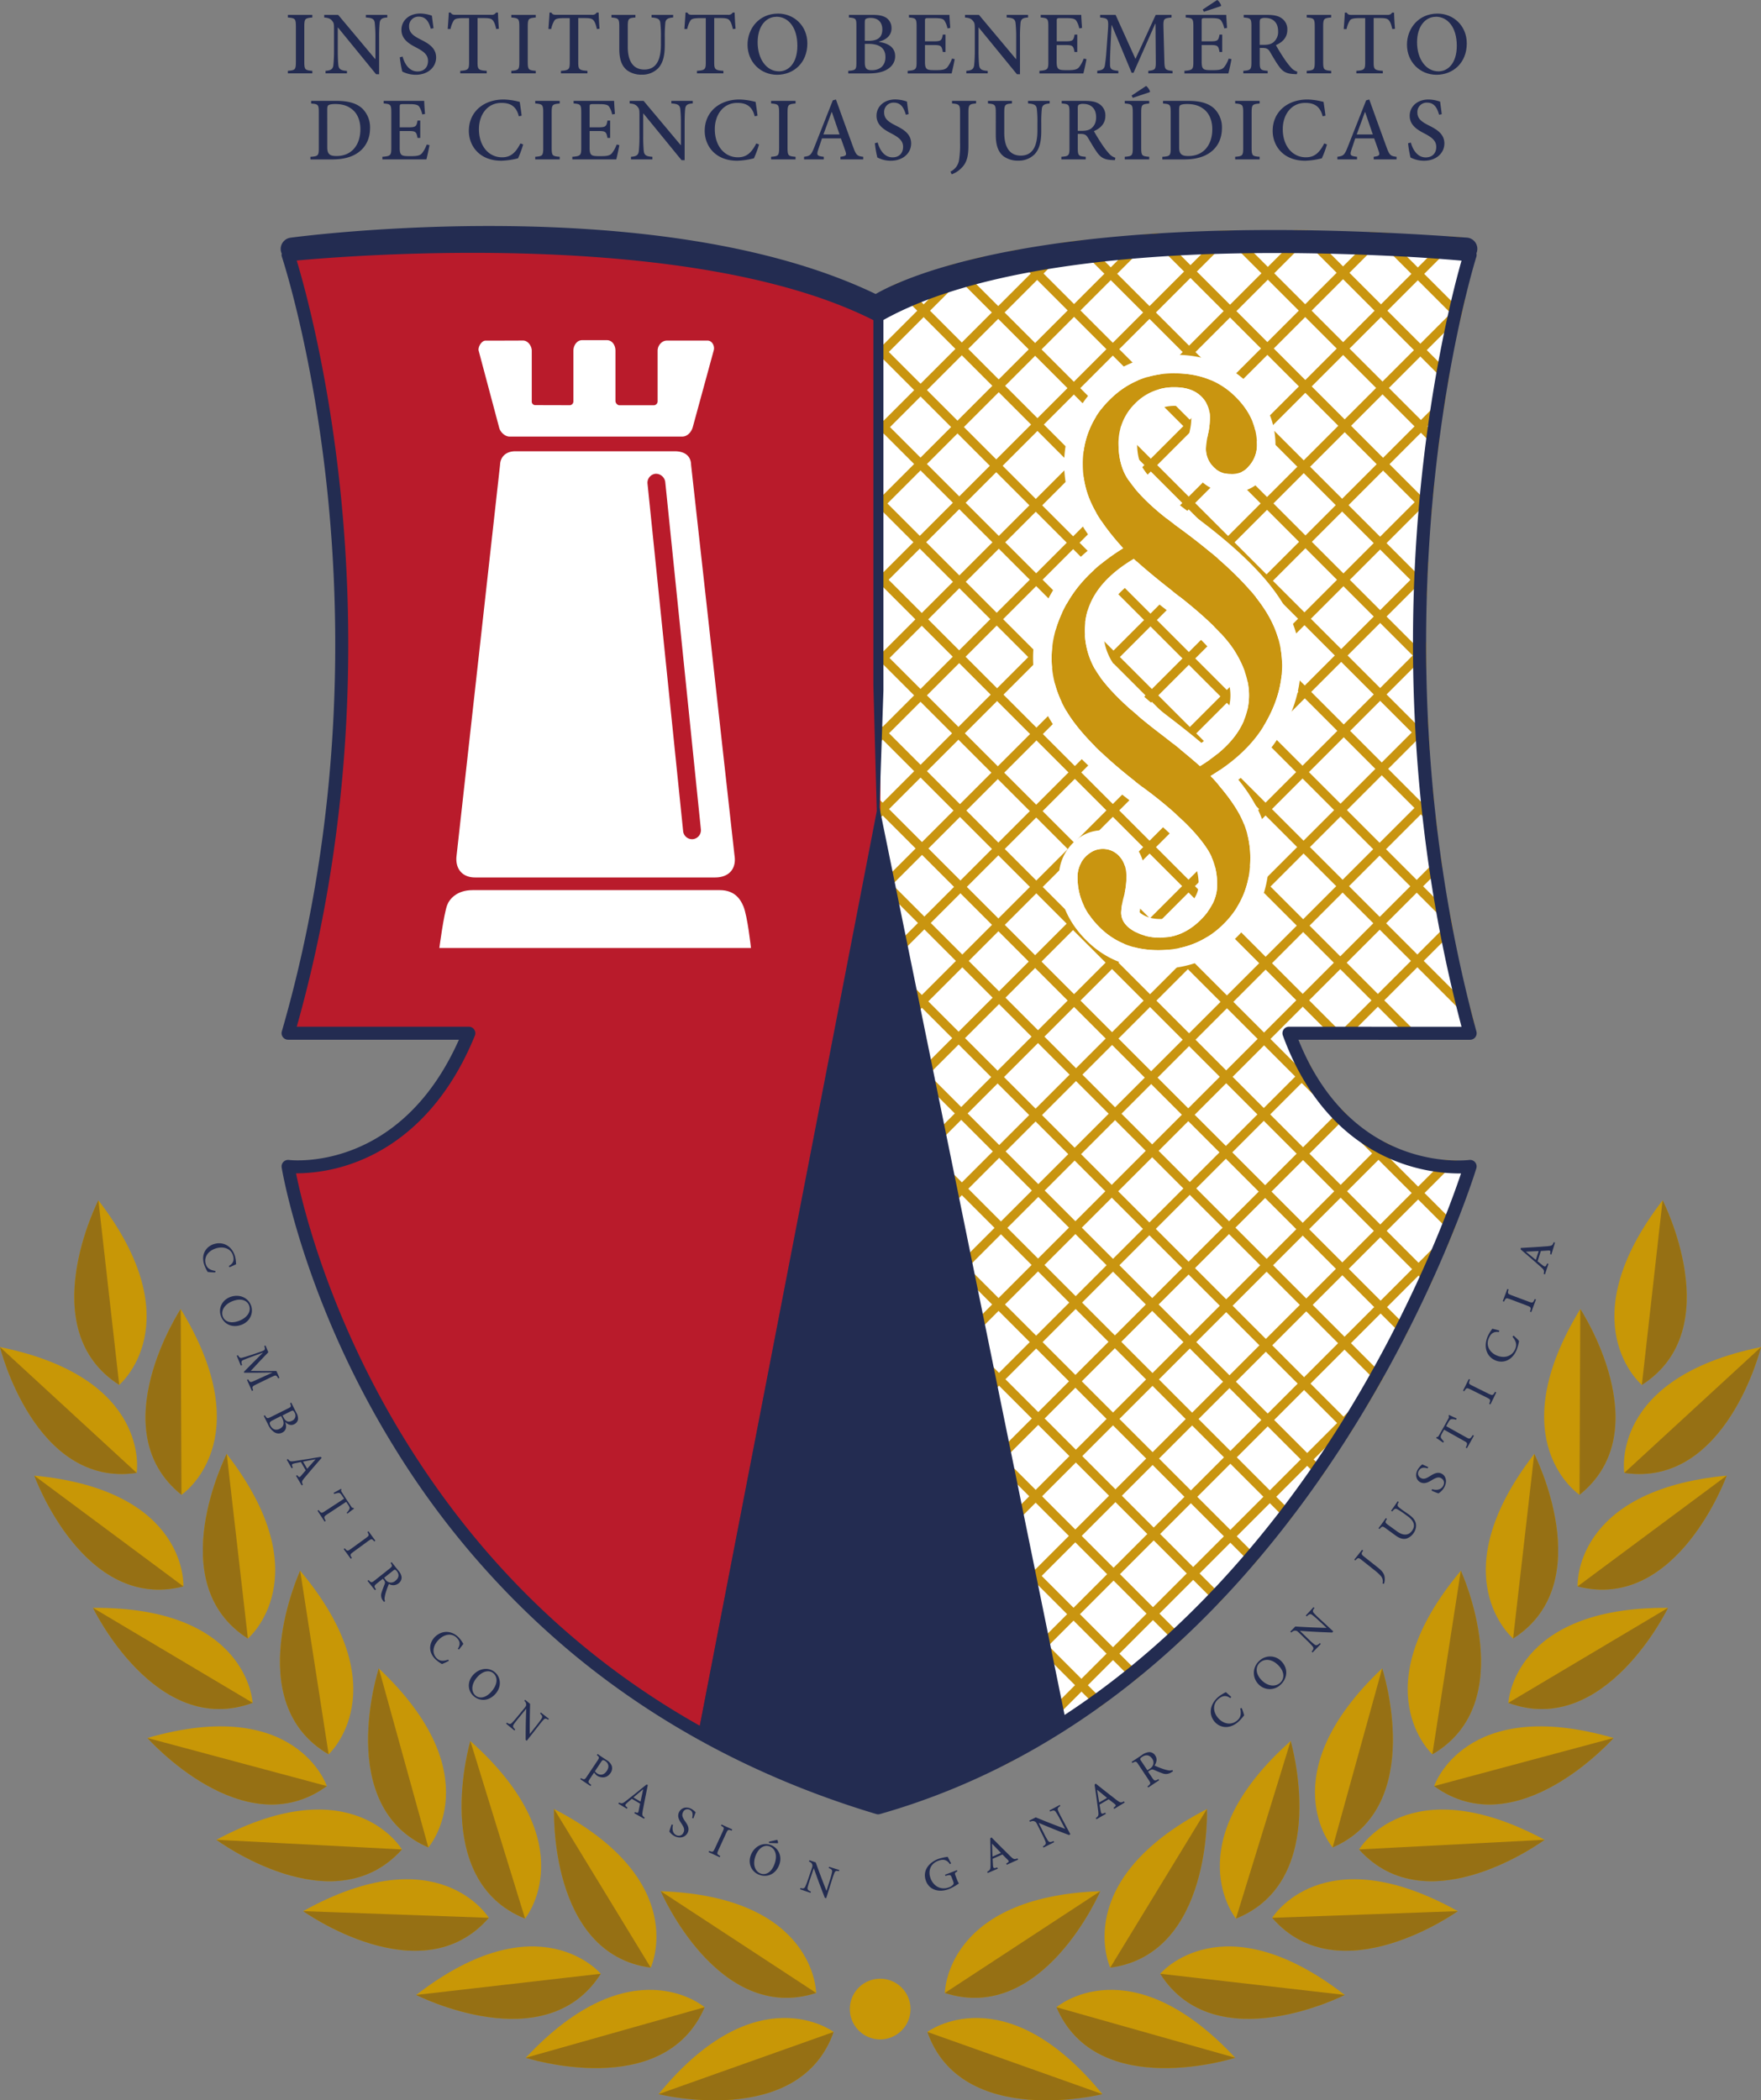 <svg xmlns="http://www.w3.org/2000/svg" xmlns:xlink="http://www.w3.org/1999/xlink" viewBox="0 0 1152.16 1374"><rect x="0" y="0" width="1152.16" height="1374" fill="#808080" stroke="none"/><defs><style>.cls-1{fill:none;}.cls-2{fill:#fff;}.cls-3{fill:#232b51;}.cls-4{clip-path:url(#clip-path);}.cls-5{fill:#c99510;}.cls-6{fill:#b91b2b;}.cls-7,.cls-8{opacity:0.49;}.cls-7{fill:url(#Indigo_10);}.cls-8{fill:url(#Indigo_9);}.cls-9{fill:#232c51;}.cls-10{fill:#c89706;}.cls-11{fill:#967014;}</style><clipPath id="clip-path"><path class="cls-1" d="M965.24,678.55a4.29,4.29,0,0,0,.73-3.71c-38.33-141.27-36.31-271.52-27.87-355.91,9.16-91.51,27.63-150.34,27.82-150.92a4.38,4.38,0,0,0,.05-2.3,7.36,7.36,0,0,0-6.33-10.26c-269.51-19.86-366.9,25.47-386.72,36.89-141.41-68-372.93-38.16-382.8-36.84a7.46,7.46,0,0,0-6.41,8.39,6.84,6.84,0,0,0,.61,2,4.25,4.25,0,0,0,.12,2.15c.2.59,19.8,59.79,29.52,151.46,9,84.54,11.1,214.8-29.57,355.24a4.27,4.27,0,0,0,4.1,5.45H300.26C262,766.19,192,759.21,189,758.86a4.26,4.26,0,0,0-4.71,4.94l.17,1h0c1.59,9,17.17,90.67,73.27,181.68A550.55,550.55,0,0,0,375.3,1082.35c56.71,46.92,123.34,82.05,198,104.41a4.31,4.31,0,0,0,1.23.18,4.71,4.71,0,0,0,1.17-.16c65.7-18.68,127.13-52.55,182.55-100.67,44.27-38.43,84.82-86,120.55-141.33,60.77-94.18,86.86-179.6,87.11-180.46a4.26,4.26,0,0,0-4.61-5.46c-3.17.39-76.82,8.39-111.79-78.64H961.85A4.28,4.28,0,0,0,965.24,678.55Z"/></clipPath><linearGradient id="Indigo_10" x1="457.57" y1="853.83" x2="574.91" y2="853.83" gradientUnits="userSpaceOnUse"><stop offset="0" stop-color="#181e39"/><stop offset="0.5" stop-color="#253261"/><stop offset="1" stop-color="#414782"/></linearGradient><linearGradient id="Indigo_9" x1="11310.66" y1="853.83" x2="11428" y2="853.83" gradientTransform="matrix(-1, 0, 0, 1, 12002.12, 0)" gradientUnits="userSpaceOnUse"><stop offset="0" stop-color="#1b2343"/><stop offset="0.5" stop-color="#253261"/><stop offset="1" stop-color="#414782"/></linearGradient></defs><g id="Capa_2" data-name="Capa 2"><g id="instituto_benemerito" data-name="instituto benemerito"><path class="cls-2" d="M575.42,206S700.66,126.3,962.53,166.4c0,0-80.46,280,0,509.23H844s22.93,89.26,115,87.81c0,0-90.09,325.73-383.74,418.91Z"/><path class="cls-3" d="M188.34,48V46.33c4.72-.36,5.25-.71,5.25-5.72V17.21c0-5-.53-5.36-5.25-5.77V9.73h16v1.71c-4.72.41-5.25.76-5.25,5.77v23.4c0,5,.53,5.36,5.25,5.72V48Z"/><path class="cls-3" d="M253.4,11.44c-3.3.17-4.65.94-5,3.53a98.87,98.87,0,0,0-.35,9.9V48.56h-2L221.11,18H221v14.5c0,5.36.18,8.19.35,9.89.3,2.89,1.59,3.72,5.66,4V48H213V46.33c3.36-.24,4.84-1,5.13-3.83a96.32,96.32,0,0,0,.41-10V19.63c0-4.18-.12-4.6-1.23-6s-2.42-1.95-5.19-2.18V9.73h9.13L245.45,38.6h.17V24.87a88.6,88.6,0,0,0-.41-9.78c-.29-2.59-1.65-3.42-5.83-3.65V9.73h14Z"/><path class="cls-3" d="M281.86,18.8c-1.06-3.71-2.77-7.9-7.78-7.9a6.1,6.1,0,0,0-6.42,6.37c0,4.13,2.71,6.13,7.48,8.55s10.2,5.3,10.2,11.78c0,6.31-5.31,11.32-13.32,11.32a18.94,18.94,0,0,1-5.78-.88,20.59,20.59,0,0,1-3.06-1.25,71.42,71.42,0,0,1-1.6-9.31l1.83-.47c.95,3.66,3.71,9.73,9.73,9.73,4.3,0,6.89-2.71,6.89-6.9s-3.12-6.3-7.54-8.66C268.3,29,262.64,26,262.64,19.51c0-5.78,4.66-10.67,12.38-10.67a24.22,24.22,0,0,1,7.55,1.42c.23,2.12.59,4.48,1.06,8.19Z"/><path class="cls-3" d="M324.64,19c-.65-2.89-1.24-4.42-2-5.42-1-1.3-2-1.77-6.31-1.77h-3.89V40.67c0,4.72.47,5.3,6,5.66V48H301.13V46.33c5.3-.36,5.77-.94,5.77-5.66V11.85h-3.36c-4.89,0-6.07.53-6.83,1.82A17.08,17.08,0,0,0,294.76,19h-1.83c.24-3.66.59-7.6.71-10.78h1.24c.82,1.35,1.59,1.47,3.24,1.47h23.4a3.08,3.08,0,0,0,3-1.47h1.3c0,2.64.3,7.12.59,10.6Z"/><path class="cls-3" d="M334.53,48V46.33c4.72-.36,5.25-.71,5.25-5.72V17.21c0-5-.53-5.36-5.25-5.77V9.73h16v1.71c-4.71.41-5.24.76-5.24,5.77v23.4c0,5,.53,5.36,5.24,5.72V48Z"/><path class="cls-3" d="M390.52,19c-.65-2.89-1.24-4.42-2-5.42-1-1.3-2-1.77-6.3-1.77h-3.89V40.67c0,4.72.47,5.3,6,5.66V48H367V46.33c5.3-.36,5.77-.94,5.77-5.66V11.85h-3.35c-4.9,0-6.07.53-6.84,1.82A17.08,17.08,0,0,0,360.63,19h-1.82c.23-3.66.59-7.6.71-10.78h1.23c.83,1.35,1.59,1.47,3.24,1.47h23.4a3.11,3.11,0,0,0,3-1.47h1.3c0,2.64.29,7.12.58,10.6Z"/><path class="cls-3" d="M440.42,11.44c-3.47.29-4.83,1.12-5.12,3.47a84.21,84.21,0,0,0-.36,9.31v5.13c0,6.84-1.06,11.85-4.42,15.39a14.6,14.6,0,0,1-10.6,4.12A15.75,15.75,0,0,1,410.31,46c-3.48-2.71-5.13-7.13-5.13-14V17.5c0-5.36-.53-5.59-5.13-6.06V9.73h15.68v1.71c-4.54.35-5,.7-5,6.06V30.71c0,9.43,3.66,14.79,10.79,14.79,8.19,0,10.9-6.78,10.9-16.56V24.22a73.65,73.65,0,0,0-.41-9.43c-.36-2.23-1.6-3.06-5.72-3.35V9.73h14.14Z"/><path class="cls-3" d="M479.49,19c-.65-2.89-1.24-4.42-2-5.42-1-1.3-2-1.77-6.31-1.77h-3.89V40.67c0,4.72.47,5.3,6,5.66V48H456V46.33c5.31-.36,5.78-.94,5.78-5.66V11.85h-3.36c-4.89,0-6.07.53-6.84,1.82A17.38,17.38,0,0,0,449.61,19h-1.83c.24-3.66.59-7.6.71-10.78h1.24c.82,1.35,1.59,1.47,3.24,1.47h23.4a3.08,3.08,0,0,0,3-1.47h1.3c0,2.64.29,7.12.59,10.6Z"/><path class="cls-3" d="M509.13,8.9c10.13,0,19.09,7.72,19.09,19.51,0,12.73-9,20.51-19.8,20.51s-19.33-8.37-19.33-19.69c0-10.48,7.42-20.33,20-20.33ZM507.83,11c-6.37,0-12.14,5.78-12.14,16.68s5.77,19,14,19c6.37,0,12-5.48,12-16.74,0-12.32-6.13-19-13.73-19Z"/><path class="cls-3" d="M575.06,27.41c6,.88,10.61,3.47,10.61,9.37,0,3.89-2.18,6.95-5.6,8.84-3,1.71-7.07,2.42-11.73,2.42H555V46.33c5-.36,5.31-.77,5.31-5.66V17.09c0-4.89-.24-5.24-4.89-5.65V9.73h15.5c4.48,0,7.13.7,9.07,2a8.06,8.06,0,0,1,3.3,6.72c0,5.6-4.71,7.9-8.19,8.78Zm-6.78-.71c6.37,0,9-2.54,9-7.48,0-4.25-2.41-7.49-7.6-7.49a6.74,6.74,0,0,0-3.18.59c-.53.35-.71,1.06-.71,2.89V26.7Zm-2.47,13.85c0,4.24,1.12,5.42,4.77,5.36,4.54,0,8.73-2.47,8.73-8.6,0-5.89-4-8.61-11.08-8.61h-2.42Z"/><path class="cls-3" d="M624.62,38.66c-.3,2.07-1.54,7.55-2,9.38H593.85V46.33c5.31-.42,5.84-.89,5.84-5.72V17.33c0-5.25-.53-5.48-5-5.89V9.73H621.2c0,1.41.29,5.42.53,8.54l-1.83.3a14.14,14.14,0,0,0-1.94-5c-.89-1.3-2.48-1.71-6.54-1.71h-4.19c-1.88,0-2.06.17-2.06,1.94V27.05h5.3c5.25,0,5.66-.47,6.37-4.42h1.77V34h-1.77c-.77-4.19-1.24-4.54-6.37-4.54h-5.3v10.9c0,2.77.35,4.13,1.41,4.84s3.19.7,6,.7c4.25,0,6-.47,7.26-1.94a19.48,19.48,0,0,0,3-5.6Z"/><path class="cls-3" d="M672.64,11.44c-3.3.17-4.65.94-4.95,3.53a98.87,98.87,0,0,0-.35,9.9V48.56h-2L640.35,18h-.12v14.5a97.52,97.52,0,0,0,.35,9.89c.3,2.89,1.59,3.72,5.66,4V48h-14V46.33c3.36-.24,4.83-1,5.13-3.83a96.32,96.32,0,0,0,.41-10V19.63c0-4.18-.11-4.6-1.23-6s-2.42-1.95-5.19-2.18V9.73h9.13L664.68,38.6h.18V24.87a88.6,88.6,0,0,0-.41-9.78c-.3-2.59-1.65-3.42-5.83-3.65V9.73h14Z"/><path class="cls-3" d="M710.82,38.66c-.29,2.07-1.53,7.55-2,9.38H680.06V46.33c5.3-.42,5.83-.89,5.83-5.72V17.33c0-5.25-.53-5.48-5-5.89V9.73h26.53c0,1.41.29,5.42.53,8.54l-1.83.3a14.33,14.33,0,0,0-1.94-5c-.89-1.3-2.48-1.71-6.55-1.71h-4.18c-1.89,0-2.07.17-2.07,1.94V27.05h5.31c5.25,0,5.66-.47,6.36-4.42h1.77V34H703c-.76-4.19-1.24-4.54-6.36-4.54h-5.31v10.9c0,2.77.36,4.13,1.42,4.84s3.18.7,6,.7c4.24,0,6-.47,7.25-1.94a19.72,19.72,0,0,0,3-5.6Z"/><path class="cls-3" d="M751.3,48V46.33c4.72-.48,5-.83,4.89-6.9L756,15.62h-.24l-14.14,32H740.4l-13-31.18h-.17L726.44,33c-.24,4.83-.24,7.48-.19,9.72.12,2.77,1.48,3.24,5.43,3.6V48H717.89V46.27c3.36-.36,4.54-1.06,5-3.48.29-2,.71-4.65,1.12-10.84l.88-12.15c.53-7.48.18-7.83-5.12-8.36V9.73h10.13l13,28.82L756.14,9.73h10.37v1.71c-5.13.53-5.48.7-5.3,6.54l.58,21.39c.13,6.13.36,6.48,5.37,7V48Z"/><path class="cls-3" d="M805.69,38.66c-.29,2.07-1.53,7.55-2,9.38H774.93V46.33c5.3-.42,5.84-.89,5.84-5.72V17.33c0-5.25-.54-5.48-5-5.89V9.73h26.53c0,1.41.29,5.42.52,8.54l-1.82.3a14.12,14.12,0,0,0-2-5c-.88-1.3-2.47-1.71-6.54-1.71h-4.18c-1.89,0-2.07.17-2.07,1.94V27.05h5.31c5.24,0,5.65-.47,6.36-4.42h1.77V34h-1.77c-.76-4.19-1.23-4.54-6.36-4.54h-5.31v10.9c0,2.77.36,4.13,1.42,4.84s3.18.7,6,.7c4.24,0,6-.47,7.25-1.94a19.48,19.48,0,0,0,3-5.6ZM798.8,4,787.66,7.72l-.77-1.47c3.19-2.12,6.6-4.36,9.43-6.25.77.18,2.42,2.54,2.6,3.54Z"/><path class="cls-3" d="M848.53,48.51c-.65,0-1.29,0-2-.06-5-.24-7.37-1.59-10-5.43-2-2.76-4-6.36-5.72-9.25-1.06-1.71-2.06-2.41-4.89-2.41h-1.71v9.25c0,5,.53,5.36,5.19,5.72V48H813.46V46.33c4.78-.36,5.31-.77,5.31-5.72V17.09c0-4.95-.53-5.24-5.07-5.65V9.73h15c4.48,0,7.37.53,9.61,2.06a8.66,8.66,0,0,1,3.94,7.72c0,5.07-3.18,8.14-7.48,10,1,1.89,3.42,5.83,5.19,8.49a50.45,50.45,0,0,0,4.71,6.18,8.6,8.6,0,0,0,4.13,2.72ZM826.78,29.35c2.89,0,4.84-.47,6.31-1.65a8.65,8.65,0,0,0,3.13-7.25c0-6.36-4.07-8.72-8.32-8.72a5.54,5.54,0,0,0-3.12.59c-.41.35-.59,1-.59,2.53v14.5Z"/><path class="cls-3" d="M854.94,48V46.33c4.72-.36,5.25-.71,5.25-5.72V17.21c0-5-.53-5.36-5.25-5.77V9.73h16v1.71c-4.72.41-5.25.76-5.25,5.77v23.4c0,5,.53,5.36,5.25,5.72V48Z"/><path class="cls-3" d="M910.93,19c-.65-2.89-1.24-4.42-2-5.42-1-1.3-2-1.77-6.31-1.77h-3.89V40.67c0,4.72.47,5.3,6,5.66V48H887.42V46.33c5.3-.36,5.77-.94,5.77-5.66V11.85h-3.36c-4.89,0-6.07.53-6.83,1.82a17.08,17.08,0,0,0-2,5.37h-1.83c.24-3.66.59-7.6.71-10.78h1.24c.82,1.35,1.59,1.47,3.24,1.47H907.8a3.09,3.09,0,0,0,3-1.47h1.3c0,2.64.29,7.12.59,10.6Z"/><path class="cls-3" d="M940.57,8.9c10.13,0,19.09,7.72,19.09,19.51,0,12.73-9,20.51-19.8,20.51s-19.33-8.37-19.33-19.69c0-10.48,7.42-20.33,20-20.33ZM939.27,11c-6.36,0-12.14,5.78-12.14,16.68s5.78,19,14,19c6.36,0,12-5.48,12-16.74,0-12.32-6.13-19-13.73-19Z"/><path class="cls-3" d="M220.37,66c7.49,0,13,1.54,16.74,5.07a17.14,17.14,0,0,1,5,12.61c0,7.07-2.77,12.32-7.25,15.74s-10.37,4.89-17.62,4.89H203.1v-1.71c5-.35,5.48-.71,5.48-5.72V73.4c0-5-.47-5.31-5-5.66V66Zm-6.25,30.47c0,4.42,1.77,5.6,6,5.6,10.49,0,15.67-7.84,15.67-17.5,0-6-2.18-11.14-6.54-13.85-2.59-1.83-6-2.66-9.9-2.66-2.48,0-3.89.36-4.48.77s-.77,1.12-.77,3.36Z"/><path class="cls-3" d="M281,94.91c-.3,2.06-1.54,7.54-2,9.37H250.18v-1.71c5.31-.41,5.84-.88,5.84-5.72V73.58c0-5.25-.53-5.49-5-5.9V66h26.52c0,1.42.29,5.43.53,8.55l-1.82.29a14.4,14.4,0,0,0-1.95-5c-.89-1.29-2.48-1.71-6.54-1.71h-4.19c-1.89,0-2.06.18-2.06,2V83.3h5.3c5.25,0,5.66-.47,6.37-4.42h1.77V90.25h-1.77c-.77-4.18-1.24-4.54-6.37-4.54h-5.3V96.62c0,2.77.35,4.12,1.42,4.83s3.17.71,6,.71c4.25,0,6-.47,7.25-2a19.64,19.64,0,0,0,3-5.59Z"/><path class="cls-3" d="M342.29,94.49a64.79,64.79,0,0,1-3.36,9.09,51.27,51.27,0,0,1-10.85,1.58c-14.85,0-21.33-10.19-21.33-19.51,0-12.37,9.49-20.56,22.87-20.56a45.67,45.67,0,0,1,10.43,1.59c.47,3.3.88,5.78,1.24,9l-1.83.41c-1.59-6.36-5.3-8.78-11.38-8.78-9.6,0-14.73,8.25-14.73,17.15,0,11,6.31,18.45,15.15,18.45,5.83,0,9-3.25,12-9.08Z"/><path class="cls-3" d="M350.18,104.28v-1.71c4.71-.35,5.24-.71,5.24-5.72V73.46c0-5-.53-5.37-5.24-5.78V66h16v1.71c-4.72.41-5.25.77-5.25,5.78V96.85c0,5,.53,5.37,5.25,5.72v1.71Z"/><path class="cls-3" d="M405.22,94.91c-.3,2.06-1.54,7.54-2,9.37H374.45v-1.71c5.31-.41,5.84-.88,5.84-5.72V73.58c0-5.25-.53-5.49-5-5.9V66H401.8c0,1.42.29,5.43.53,8.55l-1.83.29a14.41,14.41,0,0,0-1.94-5c-.89-1.29-2.48-1.71-6.54-1.71h-4.19c-1.89,0-2.06.18-2.06,2V83.3h5.3c5.25,0,5.66-.47,6.37-4.42h1.76V90.25h-1.76c-.77-4.18-1.24-4.54-6.37-4.54h-5.3V96.62c0,2.77.35,4.12,1.41,4.83s3.18.71,6,.71c4.25,0,6-.47,7.25-2a19.64,19.64,0,0,0,3-5.59Z"/><path class="cls-3" d="M453.24,67.68c-3.3.18-4.65.94-4.95,3.53-.18,1.84-.35,4.49-.35,9.91v23.69h-2l-25-30.59h-.11v14.5a98.19,98.19,0,0,0,.35,9.91c.29,2.88,1.59,3.71,5.66,3.94v1.71h-14v-1.71c3.36-.23,4.83-1,5.13-3.83a99.2,99.2,0,0,0,.41-10V75.87c0-4.18-.12-4.6-1.24-6s-2.41-2-5.18-2.18V66h9.13l24.22,28.88h.18V81.12a88.6,88.6,0,0,0-.41-9.78c-.3-2.6-1.65-3.43-5.84-3.66V66h14Z"/><path class="cls-3" d="M496.61,94.49a64.79,64.79,0,0,1-3.36,9.09,51.26,51.26,0,0,1-10.84,1.58c-14.86,0-21.34-10.19-21.34-19.51,0-12.37,9.49-20.56,22.87-20.56a45.67,45.67,0,0,1,10.43,1.59c.47,3.3.88,5.78,1.24,9l-1.83.41c-1.59-6.36-5.3-8.78-11.37-8.78-9.61,0-14.74,8.25-14.74,17.15,0,11,6.31,18.45,15.15,18.45,5.83,0,9-3.25,12-9.08Z"/><path class="cls-3" d="M504.5,104.28v-1.71c4.71-.35,5.24-.71,5.24-5.72V73.46c0-5-.53-5.37-5.24-5.78V66h16v1.71c-4.72.41-5.25.77-5.25,5.78V96.85c0,5,.53,5.37,5.25,5.72v1.71Z"/><path class="cls-3" d="M549.87,104.28v-1.71c3.66-.47,4.13-1,3.36-3.36s-1.83-5.24-3.06-8.66H537.79c-.89,2.53-1.71,5-2.47,7.37-1.18,3.59-.77,4.18,3.65,4.65v1.71H526.06v-1.71c3.83-.53,4.6-.94,6.66-6.13l12.14-30.77,2.07-.58c3.65,10.13,7.6,21.21,11.37,31.41,1.83,5.07,2.65,5.66,6.48,6.07v1.71Zm-5.6-30.94h-.17c-1.83,4.89-3.6,9.84-5.37,14.62h10.55Z"/><path class="cls-3" d="M592.65,75.05c-1.06-3.71-2.77-7.9-7.78-7.9a6.1,6.1,0,0,0-6.42,6.37c0,4.12,2.71,6.13,7.48,8.54s10.2,5.31,10.2,11.79c0,6.3-5.3,11.31-13.32,11.31a19,19,0,0,1-5.78-.88A20.21,20.21,0,0,1,574,103a70,70,0,0,1-1.59-9.31l1.83-.47c.94,3.65,3.71,9.72,9.72,9.72,4.3,0,6.9-2.71,6.9-6.89s-3.13-6.31-7.55-8.67c-4.18-2.17-9.84-5.18-9.84-11.66,0-5.78,4.65-10.67,12.37-10.67a24.53,24.53,0,0,1,7.55,1.41c.23,2.12.59,4.48,1.06,8.2Z"/><path class="cls-3" d="M638.61,67.68c-4.48.41-5,.83-5,5.78V95c0,7.43-1.06,11.85-5.25,15.56a16.34,16.34,0,0,1-5.71,3.48l-.82-1.77a10,10,0,0,0,5.65-7.6,65.64,65.64,0,0,0,.65-11.26V73.46c0-4.95-.53-5.37-5.25-5.78V66h15.74Z"/><path class="cls-3" d="M686.75,67.68c-3.47.29-4.82,1.12-5.12,3.48a84.07,84.07,0,0,0-.36,9.31V85.6c0,6.84-1.06,11.84-4.42,15.38a14.54,14.54,0,0,1-10.6,4.12,15.81,15.81,0,0,1-9.61-2.82c-3.48-2.71-5.13-7.13-5.13-14V73.75c0-5.36-.53-5.6-5.12-6.07V66h15.67v1.71c-4.53.35-5,.71-5,6.07V87c0,9.43,3.66,14.8,10.79,14.8,8.19,0,10.9-6.78,10.9-16.57V80.47a71.63,71.63,0,0,0-.41-9.43c-.36-2.24-1.59-3.07-5.72-3.36V66h14.14Z"/><path class="cls-3" d="M729.47,104.75c-.64,0-1.29,0-2-.06-5-.23-7.37-1.59-10-5.42-1.94-2.77-4-6.37-5.72-9.25-1.06-1.71-2.06-2.42-4.89-2.42h-1.7v9.25c0,5,.52,5.37,5.18,5.72v1.71H694.41v-1.71c4.77-.35,5.3-.76,5.3-5.72V73.34c0-5-.53-5.25-5.07-5.66V66h15c4.48,0,7.37.53,9.61,2.06a8.7,8.7,0,0,1,3.95,7.73c0,5.06-3.18,8.13-7.49,10,1,1.88,3.42,5.83,5.19,8.48a50.74,50.74,0,0,0,4.71,6.19,8.49,8.49,0,0,0,4.13,2.71ZM707.73,85.6c2.88,0,4.83-.47,6.3-1.65,2.18-1.77,3.12-4.13,3.12-7.25,0-6.37-4.06-8.73-8.3-8.73a5.61,5.61,0,0,0-3.13.59c-.41.36-.58,1-.58,2.54V85.6Z"/><path class="cls-3" d="M735.89,104.28v-1.71c4.71-.35,5.25-.71,5.25-5.72V73.46c0-5-.54-5.37-5.25-5.78V66h16v1.71c-4.72.41-5.24.77-5.24,5.78V96.85c0,5,.52,5.37,5.24,5.72v1.71Zm16.38-44L741.14,64l-.77-1.48c3.18-2.12,6.6-4.36,9.43-6.24.76.17,2.42,2.53,2.59,3.53Z"/><path class="cls-3" d="M777.73,66c7.49,0,13,1.54,16.74,5.07a17.18,17.18,0,0,1,5,12.61c0,7.07-2.77,12.32-7.25,15.74s-10.37,4.89-17.62,4.89H760.46v-1.71c5-.35,5.48-.71,5.48-5.72V73.4c0-5-.47-5.31-5-5.66V66Zm-6.25,30.47c0,4.42,1.77,5.6,6,5.6,10.49,0,15.68-7.84,15.68-17.5,0-6-2.18-11.14-6.54-13.85-2.59-1.83-6-2.66-9.9-2.66-2.48,0-3.89.36-4.48.77s-.77,1.12-.77,3.36Z"/><path class="cls-3" d="M808.13,104.28v-1.71c4.72-.35,5.25-.71,5.25-5.72V73.46c0-5-.53-5.37-5.25-5.78V66h16v1.71c-4.72.41-5.24.77-5.24,5.78V96.85c0,5,.52,5.37,5.24,5.72v1.71Z"/><path class="cls-3" d="M868.18,94.49a62.37,62.37,0,0,1-3.36,9.09A51.15,51.15,0,0,1,854,105.16c-14.85,0-21.34-10.19-21.34-19.51,0-12.37,9.5-20.56,22.87-20.56a45.56,45.56,0,0,1,10.43,1.59c.47,3.3.89,5.78,1.24,9l-1.83.41c-1.59-6.36-5.3-8.78-11.37-8.78-9.61,0-14.73,8.25-14.73,17.15,0,11,6.3,18.45,15.14,18.45,5.84,0,9-3.25,12-9.08Z"/><path class="cls-3" d="M898.76,104.28v-1.71c3.66-.47,4.13-1,3.36-3.36s-1.83-5.24-3.06-8.66H886.68c-.88,2.53-1.71,5-2.47,7.37-1.19,3.59-.77,4.18,3.65,4.65v1.71H875v-1.71c3.83-.53,4.6-.94,6.66-6.13l12.14-30.77,2.07-.58c3.65,10.13,7.6,21.21,11.37,31.41,1.83,5.07,2.65,5.66,6.48,6.07v1.71Zm-5.59-30.94H893c-1.82,4.89-3.59,9.84-5.35,14.62h10.54Z"/><path class="cls-3" d="M941.54,75.05c-1.06-3.71-2.77-7.9-7.78-7.9a6.1,6.1,0,0,0-6.42,6.37c0,4.12,2.71,6.13,7.48,8.54S945,87.37,945,93.85c0,6.3-5.31,11.31-13.32,11.31a19,19,0,0,1-5.78-.88,20.21,20.21,0,0,1-3.06-1.24,71.7,71.7,0,0,1-1.59-9.31l1.83-.47c.94,3.65,3.71,9.72,9.72,9.72,4.3,0,6.89-2.71,6.89-6.89s-3.12-6.31-7.54-8.67c-4.18-2.17-9.84-5.18-9.84-11.66,0-5.78,4.66-10.67,12.38-10.67a24.46,24.46,0,0,1,7.54,1.41c.24,2.12.59,4.48,1.06,8.2Z"/><g class="cls-4"><rect class="cls-5" x="948.95" y="103.92" width="5.91" height="199.05" transform="translate(134.97 732.72) rotate(-45)"/><path class="cls-5" d="M883.62,131l140.76,140.75-4.18,4.18L879.44,135.16l4.18-4.18m0,0h0l-4.18,4.18L1020.2,275.91l4.18-4.18L883.62,131Z"/><rect class="cls-5" x="914.55" y="76.49" width="5.91" height="281.51" transform="translate(115.13 712.43) rotate(-45)"/><path class="cls-5" d="M820.06,115.63l199.06,199-4.18,4.18-199.06-199,4.18-4.18m0,0h0l-4.18,4.18,199.06,199.06,4.19-4.18L820.07,115.62Z"/><rect class="cls-5" x="870.38" y="72.34" width="5.91" height="300.55" transform="translate(98.38 682.75) rotate(-45)"/><path class="cls-5" d="M769.17,114.26,981.69,326.79,977.51,331,765,118.44l4.19-4.18m0,0h0L765,118.44,977.51,331l4.18-4.18L769.17,114.26Z"/><rect class="cls-5" x="850.57" y="76.72" width="5.91" height="351.14" transform="translate(71.59 677.43) rotate(-45)"/><path class="cls-5" d="M731.46,126.05l248.3,248.3-4.18,4.18-248.3-248.3,4.18-4.18m0,0h0l-4.18,4.18,248.3,248.3,4.18-4.18L731.47,126.05Z"/><rect class="cls-5" x="804.56" y="64.81" width="5.91" height="390.11" transform="translate(52.76 647.12) rotate(-45)"/><path class="cls-5" d="M671.68,119.85,947.53,395.7l-4.18,4.18L667.5,124l4.18-4.18m0,0h0L667.5,124,943.35,399.88l4.18-4.18L671.69,119.85Z"/><rect class="cls-5" x="810.64" y="79.03" width="5.91" height="469.85" transform="translate(16.3 667.26) rotate(-45)"/><path class="cls-5" d="M649.57,145.75,981.8,478l-4.18,4.18L645.39,149.93l4.18-4.18m0,0h0l-4.18,4.18L977.62,482.17l4.19-4.18L649.57,145.75Z"/><rect class="cls-5" x="761.18" y="67.32" width="5.91" height="496.29" transform="translate(0.74 632.72) rotate(-45)"/><path class="cls-5" d="M590.76,137.91,941.69,488.84,937.51,493,586.58,142.09l4.18-4.18m0,0h0l-4.18,4.18L937.51,493l4.18-4.18L590.76,137.91Z"/><rect class="cls-5" x="802.26" y="88.16" width="5.91" height="632.06" transform="translate(-49.96 687.77) rotate(-45)"/><path class="cls-5" d="M583.83,178.64l446.95,446.93-4.18,4.18L579.65,182.82l4.18-4.18m0,0h0l-4.18,4.18,446.94,446.93,4.19-4.18L583.84,178.64Z"/><rect class="cls-5" x="744.26" y="89.85" width="5.91" height="620.57" transform="translate(-64.08 645.56) rotate(-45)"/><path class="cls-5" d="M529.9,178.64,968.71,617.45l-4.18,4.18L525.72,182.82l4.18-4.18m0,0h0l-4.18,4.18L964.53,621.63l4.18-4.18L529.9,178.64Z"/><rect class="cls-5" x="742.95" y="125.09" width="5.91" height="644.24" transform="translate(-97.76 658.41) rotate(-45)"/><path class="cls-5" d="M520.22,217.34,975.77,672.9l-4.18,4.18L516,221.52l4.18-4.18m0,0h0L516,221.52,971.58,677.08l4.19-4.18L520.22,217.34Z"/><polygon class="cls-5" points="1000.12 757.26 546.27 303.4 550.45 299.23 1004.3 753.06 1000.12 757.26"/><path class="cls-5" d="M550.45,299.22,1004.3,753.06l-4.18,4.2L546.27,303.4l4.18-4.18m0,0h0l-4.18,4.18,453.85,453.86,4.18-4.2L550.45,299.22Z"/><rect class="cls-5" x="719.94" y="267.35" width="5.91" height="515.28" transform="translate(-159.49 664.93) rotate(-45)"/><path class="cls-5" d="M542.81,340.72,907.16,705.08,903,709.26,538.63,344.9l4.18-4.18m0,0h0l-4.18,4.18L903,709.26l4.19-4.18L542.81,340.72Z"/><polygon class="cls-5" points="954.2 811.05 531.8 388.63 535.98 384.45 958.38 806.85 954.2 811.05"/><path class="cls-5" d="M536,384.45l422.4,422.4-4.18,4.2L531.8,388.63l4.18-4.18m0,0h0l-4.18,4.18L954.19,811.05l4.19-4.2L536,384.45Z"/><polygon class="cls-5" points="996.31 902.71 548.88 455.27 553.06 451.09 1000.49 898.51 996.31 902.71"/><path class="cls-5" d="M553.06,451.09l447.43,447.42-4.18,4.2L548.88,455.27l4.18-4.18m0,0h0l-4.18,4.18L996.31,902.71l4.18-4.2L553.06,451.09Z"/><polygon class="cls-5" points="926.25 882.27 537.61 493.63 541.79 489.45 930.43 878.07 926.25 882.27"/><path class="cls-5" d="M541.79,489.45,930.43,878.07l-4.18,4.2L537.61,493.63l4.18-4.18m0,0h0l-4.18,4.18L926.25,882.27l4.18-4.2L541.79,489.45Z"/><polygon class="cls-5" points="951.34 954.58 557.95 561.18 562.13 557 955.52 950.38 951.34 954.58"/><path class="cls-5" d="M562.13,557,955.52,950.38l-4.18,4.2L558,561.18l4.18-4.18m0,0h0l-4.18,4.18,393.4,393.4,4.18-4.2L562.13,557Z"/><polygon class="cls-5" points="908.65 964.79 573.86 629.99 578.04 625.81 912.83 960.58 908.65 964.79"/><path class="cls-5" d="M578,625.81,912.83,960.58l-4.18,4.21L573.86,630l4.18-4.18m0,0h0L573.86,630l334.79,334.8,4.19-4.21L578,625.81Z"/><polygon class="cls-5" points="876.29 980 560.31 664.03 564.49 659.85 880.47 975.8 876.29 980"/><path class="cls-5" d="M564.49,659.85l316,315.95L876.29,980l-316-316,4.18-4.18m0,0h0L560.31,664l316,316,4.18-4.21-316-315.95Z"/><polygon class="cls-5" points="870.29 1022.87 599.48 752.07 603.66 747.86 874.47 1018.66 870.29 1022.87"/><path class="cls-5" d="M603.66,747.86l270.81,270.8-4.18,4.21L599.48,752.07l4.18-4.21m0,0h0l-4.18,4.2,270.81,270.81,4.19-4.2L603.66,747.86Z"/><polygon class="cls-5" points="832.14 1036.42 572.97 777.24 577.15 773.03 836.32 1032.22 832.14 1036.42"/><path class="cls-5" d="M577.15,773l259.17,259.18-4.18,4.2L573,777.24l4.18-4.2m0,0h0L573,777.24l259.17,259.19,4.18-4.21L577.15,773Z"/><polygon class="cls-5" points="812 1064.9 619.12 872.02 623.3 867.81 816.18 1060.7 812 1064.9"/><path class="cls-5" d="M623.3,867.81,816.18,1060.7l-4.18,4.2L619.12,872l4.18-4.21m0,0h0L619.12,872,812,1064.9l4.19-4.2L623.3,867.81Z"/><polygon class="cls-5" points="785.86 1091.32 600.31 905.78 604.49 901.58 790.04 1087.12 785.86 1091.32"/><path class="cls-5" d="M604.49,901.58,790,1087.12l-4.18,4.2L600.31,905.78l4.18-4.2m0,0h0l-4.18,4.2,185.55,185.54,4.18-4.2L604.49,901.58Z"/><polygon class="cls-5" points="755.87 1113.7 620.76 978.57 624.94 974.37 760.05 1109.49 755.87 1113.7"/><path class="cls-5" d="M624.94,974.37l135.11,135.12-4.18,4.21L620.76,978.57l4.18-4.2m0,0h0l-4.18,4.2L755.87,1113.7l4.19-4.2L624.94,974.37Z"/><polygon class="cls-5" points="731.93 1131.04 629.34 1028.43 633.52 1024.28 736.11 1126.86 731.93 1131.04"/><path class="cls-5" d="M633.52,1024.28l102.59,102.58-4.18,4.18L629.34,1028.43l4.18-4.15m0,0h0l-4.18,4.15L731.92,1131l4.19-4.18L633.52,1024.28Z"/><polygon class="cls-5" points="658.97 1155.24 654.79 1151.04 990.05 815.76 994.23 819.96 658.97 1155.24"/><path class="cls-5" d="M990.05,815.76l4.18,4.2L659,1155.24l-4.18-4.2L990.05,815.76m0,0h0L654.79,1151l4.18,4.21L994.23,820l-4.18-4.2Z"/><polygon class="cls-5" points="662.54 1100.05 658.36 1095.85 975.75 778.44 979.93 782.64 662.54 1100.05"/><path class="cls-5" d="M975.75,778.44l4.18,4.2L662.54,1100.05l-4.18-4.2L975.75,778.44m0,0h0l-317.39,317.4,4.18,4.21,317.4-317.41-4.18-4.2Z"/><polygon class="cls-5" points="628.63 1083.88 624.45 1079.68 983.15 720.97 987.34 725.15 628.63 1083.88"/><path class="cls-5" d="M983.16,721l4.18,4.18L628.63,1083.88l-4.18-4.2L983.16,721m0,0h0L624.44,1079.68l4.18,4.2L987.34,725.15,983.16,721Z"/><polygon class="cls-5" points="642.61 1018.06 638.43 1013.86 932.13 720.16 936.31 724.34 642.61 1018.06"/><path class="cls-5" d="M932.13,720.16l4.18,4.18-293.7,293.72-4.18-4.2,293.7-293.7m0,0h0l-293.7,293.7,4.18,4.21,293.7-293.73-4.18-4.18Z"/><polygon class="cls-5" points="635.63 975.83 631.46 971.62 908.46 694.63 912.64 698.81 635.63 975.83"/><path class="cls-5" d="M908.46,694.63l4.18,4.18-277,277-4.18-4.21,277-277m0,0h0l-277,277,4.18,4.21,277-277-4.18-4.18Z"/><polygon class="cls-5" points="618.11 942.01 613.93 937.81 976.39 575.36 980.57 579.54 618.11 942.01"/><path class="cls-5" d="M976.39,575.36l4.18,4.18L618.11,942l-4.18-4.21L976.39,575.36m0,0h0L613.92,937.81,618.1,942,980.57,579.54l-4.18-4.18Z"/><polygon class="cls-5" points="578.75 932.15 574.57 927.95 990.65 511.89 994.83 516.07 578.75 932.15"/><path class="cls-5" d="M990.65,511.89l4.18,4.18L578.75,932.15l-4.18-4.2L990.65,511.89m0,0h0L574.57,928l4.18,4.21L994.83,516.07l-4.18-4.18Z"/><polygon class="cls-5" points="578.05 884.3 573.87 880.1 984.6 469.39 988.78 473.57 578.05 884.3"/><path class="cls-5" d="M984.6,469.39l4.18,4.18L578.05,884.3l-4.18-4.2L984.6,469.39m0,0h0L573.87,880.1l4.18,4.2L988.78,473.58l-4.18-4.19Z"/><polygon class="cls-5" points="542.39 868.83 538.21 864.63 982.66 420.2 986.84 424.38 542.39 868.83"/><path class="cls-5" d="M982.66,420.2l4.18,4.18L542.39,868.83l-4.18-4.2L982.66,420.2m0,0h0L538.21,864.63l4.18,4.2L986.84,424.38l-4.18-4.18Z"/><polygon class="cls-5" points="560.91 800.59 556.73 796.38 1051.48 301.64 1055.66 305.82 560.91 800.59"/><path class="cls-5" d="M1051.48,301.64l4.18,4.18L560.91,800.59l-4.18-4.21,494.75-494.74m0,0h0L556.73,796.38l4.18,4.21,494.75-494.77-4.18-4.18Z"/><polygon class="cls-5" points="530.37 780.15 526.19 775.95 1032.28 269.86 1036.46 274.04 530.37 780.15"/><path class="cls-5" d="M1032.28,269.86l4.18,4.18L530.37,780.15l-4.18-4.2,506.09-506.09m0,0h0L526.19,775.94l4.18,4.21L1036.46,274l-4.18-4.18Z"/><rect class="cls-5" x="472.3" y="468.59" width="628.84" height="5.91" transform="translate(-103.01 694.4) rotate(-45)"/><path class="cls-5" d="M1007,247.12l4.18,4.18L566.48,696l-4.18-4.18L1007,247.12m0,0h0L562.3,691.78l4.18,4.18,444.66-444.65-4.18-4.19Z"/><rect class="cls-5" x="444.76" y="398.12" width="725.53" height="5.91" transform="translate(-47.09 688.47) rotate(-45)"/><path class="cls-5" d="M1061.94,142.47l4.18,4.18-513,513-4.18-4.18,513-513m0,0h0l-513,513,4.18,4.18,513-513-4.18-4.18Z"/><rect class="cls-5" x="428.19" y="368.87" width="716.59" height="5.91" transform="translate(-32.56 665.03) rotate(-45)"/><path class="cls-5" d="M1037.75,116.38l4.18,4.18L535.22,627.27,531,623.09l506.71-506.71m0,0h0L531,623.08l4.18,4.19,506.71-506.71-4.18-4.19Z"/><rect class="cls-5" x="411.92" y="323.02" width="737.83" height="5.91" transform="translate(-1.8 647.61) rotate(-45)"/><path class="cls-5" d="M1039.61,63l4.18,4.18L522.07,588.93l-4.18-4.18L1039.61,63m0,0h0L517.89,584.75l4.18,4.18L1043.79,67.2,1039.61,63Z"/><rect class="cls-5" x="388.62" y="318.4" width="694.42" height="5.91" transform="translate(-11.72 614.43) rotate(-45)"/><path class="cls-5" d="M979.25,73.76l4.18,4.18-491,491-4.17-4.18,491-491m0,0h0l-491,491L492.4,569l491-491-4.18-4.19Z"/><rect class="cls-5" x="443.26" y="267.34" width="589.45" height="5.91" transform="translate(25.02 601.01) rotate(-45)"/><path class="cls-5" d="M944.3,59.81,948.48,64l-416.8,416.8-4.18-4.18L944.3,59.81m0,0h0L527.49,476.61l4.18,4.18L948.48,64l-4.18-4.18Z"/><rect class="cls-5" x="349.3" y="299.03" width="610.46" height="5.91" transform="translate(-21.83 551.27) rotate(-45)"/><path class="cls-5" d="M868.26,84.07l4.18,4.18L440.79,519.91l-4.18-4.18L868.26,84.07m0,0h0L436.61,515.73l4.18,4.18L872.44,88.25l-4.18-4.18Z"/><rect class="cls-5" x="470.83" y="210.06" width="443.96" height="5.91" transform="translate(52.29 552.28) rotate(-45)"/><path class="cls-5" d="M847.69,54l4.18,4.18L537.94,372.08l-4.18-4.19L847.69,54m0,0h0L533.75,367.89l4.18,4.19L851.87,58.15,847.69,54Z"/><rect class="cls-5" x="425.79" y="250.94" width="355.67" height="5.91" transform="translate(-2.73 501.19) rotate(-45)"/><path class="cls-5" d="M727.28,126.05l4.18,4.18L480,381.73l-4.18-4.18,251.49-251.5m0,0h0L475.79,377.55l4.18,4.18,251.5-251.5-4.18-4.18Z"/><rect class="cls-5" x="470.67" y="205.49" width="256.94" height="5.91" transform="translate(28.09 484.71) rotate(-45)"/><path class="cls-5" d="M687.9,115.51l4.18,4.18L510.4,301.38l-4.18-4.18L687.9,115.51m0,0h0L506.21,297.2l4.18,4.19,181.69-181.7-4.18-4.18Z"/></g><path class="cls-6" d="M576,205.67l-.53.29c-131.56-67.4-386.25-39.56-386.25-39.56s79.16,235.87,0,509.23H307.4c-39.35,96.5-118.23,87.14-118.23,87.14s.05.33.17,1c3.42,19.38,61.82,321.57,385.89,418.6l.72-.21Z"/><path class="cls-7" d="M574.74,525s.49,657.35-.19,657.67c0,0-87.25-25.94-117-52.17Z"/><path class="cls-8" d="M574.29,525s-.49,657.35.2,657.67c0,0,87.25-25.94,117-52.17Z"/><path class="cls-9" d="M965.24,678.55a4.29,4.29,0,0,0,.73-3.71c-38.33-141.27-36.31-271.52-27.87-355.91,9.16-91.51,27.63-150.34,27.82-150.92a4.38,4.38,0,0,0,.05-2.3,7.36,7.36,0,0,0-6.33-10.26c-269.51-19.86-366.9,25.47-386.72,36.89-141.41-68-372.93-38.16-382.8-36.84a7.46,7.46,0,0,0-6.41,8.39,6.84,6.84,0,0,0,.61,2,4.25,4.25,0,0,0,.12,2.15c.2.59,19.8,59.79,29.52,151.46,9,84.54,11.1,214.8-29.57,355.24a4.27,4.27,0,0,0,4.1,5.45H300.26C262,766.19,192,759.21,189,758.86a4.26,4.26,0,0,0-4.71,4.94l.17,1h0c1.59,9,17.17,90.67,73.27,181.68A550.55,550.55,0,0,0,375.3,1082.35c56.71,46.92,123.34,82.05,198,104.41a4.31,4.31,0,0,0,1.23.18,4.71,4.71,0,0,0,1.17-.16c65.7-18.68,127.13-52.55,182.55-100.67,44.27-38.43,84.82-86,120.55-141.33,60.77-94.18,86.86-179.6,87.11-180.46a4.26,4.26,0,0,0-4.61-5.46c-3.17.39-76.82,8.39-111.79-78.64H961.85A4.28,4.28,0,0,0,965.24,678.55ZM265,942c-50.11-81.29-67.36-154.8-71.31-174.39a111.73,111.73,0,0,0,40.73-7.94c23.26-9.17,55.36-30.87,76.26-82.12a4.26,4.26,0,0,0-3.95-5.87H194.15c39.47-139.79,37.22-269.05,28.27-353.32-8.2-77.15-23.36-131.6-28.29-147.92,36.64-3.41,258.3-21,377.29,39V448.16l2.23,82.51L457.87,1129C378.91,1084.57,314.31,1022,265,942ZM843.33,671.69a4.26,4.26,0,0,0-4,5.73c18.95,51.94,51.3,73.64,75.11,82.7a114.42,114.42,0,0,0,41.44,7.57c-6.93,20.69-33.26,93.53-84.36,172.66-38,58.86-95.48,129.58-175,181.58L575.4,528.21,578,451.64l0-242.31c53.55-29.8,137.84-40.42,213.77-43.14l1.64-.06,1.44,0c37.86-1.17,81.67-.7,132.1,2.2,13.47.85,23.61,1.68,29.27,2.19-4.64,16.22-18.92,70.37-26.64,147.35-8.44,84.09-10.55,213.31,26.65,353.86Z"/><path class="cls-5" d="M734.86,358.64Q720.57,343,714.5,330.26A60.44,60.44,0,0,1,708.43,304a57.92,57.92,0,0,1,17.33-42.24q17.34-17.55,42.9-17.55,23.4,0,38.56,14.3t15.17,32.5a20.4,20.4,0,0,1-5.63,14.3q-3.9,4.77-11.27,4.76a15.39,15.39,0,0,1-11.92-5A16.54,16.54,0,0,1,789,293.65a66.44,66.44,0,0,1,1.74-11.27,51.53,51.53,0,0,0,.86-9.1,18.67,18.67,0,0,0-6.07-14.3q-6.06-5.63-16.89-5.63a35.27,35.27,0,0,0-26.22,10.83,35.82,35.82,0,0,0-10.61,26q0,13.44,5.63,22.53,9.52,14.73,32.06,31.2,42.47,30.76,58.07,55,11.25,17.34,11.26,36.39t-11.26,38.35q-11.28,19.29-35.53,34,14.72,16,20.36,27.95a59.59,59.59,0,0,1,5.63,25.78q0,25.56-17.33,42.9t-42.89,17.33q-23,0-37.92-14.51T705,574a18.83,18.83,0,0,1,5-13.22c3.31-3.61,7.15-5.41,11.48-5.41a14.38,14.38,0,0,1,11.05,5Q737,565.3,737,574a53,53,0,0,1-1.73,12.56,47.23,47.23,0,0,0-1.74,10.4q0,6.06,5.63,10.4,8.23,6.06,19.94,6.07,14.29,0,25.78-11t11.48-23.62q0-13.43-6.5-23.39-10.39-16-36.83-36.4-39.87-29.46-54.16-52-10.83-17.32-10.83-36.39,0-19.5,11.48-38.35T734.86,358.64Zm6.93,6.93q-32.07,19.08-32.06,46.8a50.79,50.79,0,0,0,7.8,27.3q10.82,16.89,41.6,40.29,14.72,11.28,26,21.24,32.07-19.51,32.07-46.37,0-13.86-9.32-28.81t-38.35-37.48Q752.2,375.11,741.79,365.57Z"/><path class="cls-2" d="M768.66,244.25q23.4,0,38.56,14.3t15.17,32.5a20.4,20.4,0,0,1-5.63,14.3q-3.9,4.77-11.27,4.76a15.39,15.39,0,0,1-11.92-5A16.54,16.54,0,0,1,789,293.65a66.44,66.44,0,0,1,1.74-11.27,51.53,51.53,0,0,0,.86-9.1,18.67,18.67,0,0,0-6.07-14.3q-6.06-5.63-16.89-5.63a35.27,35.27,0,0,0-26.22,10.83,35.82,35.82,0,0,0-10.61,26q0,13.44,5.63,22.53,9.52,14.73,32.06,31.2,42.47,30.76,58.06,55,11.26,17.34,11.27,36.39t-11.27,38.35q-11.26,19.29-35.52,34,14.72,16,20.36,27.95a59.59,59.59,0,0,1,5.63,25.78q0,25.56-17.33,42.9t-42.89,17.33q-23,0-37.92-14.51T705,574a18.83,18.83,0,0,1,5-13.22c3.31-3.61,7.15-5.41,11.48-5.41a14.38,14.38,0,0,1,11.05,5Q737,565.3,737,574a53,53,0,0,1-1.73,12.56,47.23,47.23,0,0,0-1.74,10.4q0,6.06,5.63,10.4,8.23,6.06,19.94,6.07,14.29,0,25.78-11t11.48-23.62q0-13.43-6.5-23.39-10.39-16-36.83-36.4-39.87-29.46-54.16-52-10.83-17.32-10.83-36.39,0-19.5,11.48-38.35t35.31-33.58Q720.57,343,714.5,330.26A60.44,60.44,0,0,1,708.43,304a57.92,57.92,0,0,1,17.33-42.24q17.34-17.55,42.9-17.55m16.46,257q32.07-19.51,32.07-46.37,0-13.86-9.32-28.81t-38.35-37.48q-17.32-13.43-27.73-23-32.07,19.08-32.06,46.8a50.79,50.79,0,0,0,7.8,27.3q10.82,16.89,41.6,40.29,14.72,11.28,26,21.24M768.66,232.09c-20.34,0-37.68,7.12-51.55,21.16A70,70,0,0,0,696.27,304a72.72,72.72,0,0,0,7.24,31.44,110.61,110.61,0,0,0,13.3,20.77c-11.79,8.9-21.06,18.83-27.65,29.64-8.8,14.44-13.26,29.47-13.26,44.68a79.82,79.82,0,0,0,12.69,42.84c10.49,16.54,29.2,34.61,57.25,55.33,16.26,12.55,27.71,23.78,33.84,33.23,3.07,4.7,4.55,10.18,4.55,16.78,0,5-2.54,9.83-7.76,14.86s-11,7.65-17.34,7.65c-5.18,0-9.34-1.21-12.72-3.7a3.22,3.22,0,0,1-.75-.77,53.64,53.64,0,0,1,1.43-7.28,64.81,64.81,0,0,0,2.1-15.52c0-8.88-2.6-16.23-7.73-21.85a26.5,26.5,0,0,0-20-8.94c-7.76,0-14.83,3.23-20.45,9.36A31.08,31.08,0,0,0,692.8,574c0,15.76,6.27,29.85,18.63,41.87s27.89,17.95,46.4,17.95c20.3,0,37.62-7,51.49-20.89s20.9-31.2,20.9-51.5a72,72,0,0,0-6.8-31,105.42,105.42,0,0,0-13.22-20.33c12-9,21.37-19.16,27.89-30.31,8.58-14.68,12.93-29.64,12.93-44.48,0-15-4.46-29.5-13.23-43-11.3-17.57-31.3-36.64-61.13-58.25-13.71-10-23.48-19.44-29-27.95-2.4-3.89-3.68-9.31-3.68-15.93a23.58,23.58,0,0,1,7.14-17.48c4.8-4.91,10.37-7.19,17.53-7.19,4,0,6.91.81,8.63,2.39a6.63,6.63,0,0,1,2.17,5.38,39.64,39.64,0,0,1-.64,6.77c-1.73,8.23-2,11.59-2,13.6a28.8,28.8,0,0,0,7.74,19.69,27.49,27.49,0,0,0,20.89,8.93c10.6,0,16.93-4.77,20.43-8.92a32.64,32.64,0,0,0,8.63-22.3c0-15.55-6.39-29.46-19-41.35-12.41-11.69-28.19-17.61-46.91-17.61ZM786.07,486c-5.93-5-12.47-10.22-19.55-15.65-19.31-14.68-32.34-27.19-38.75-37.19a38.35,38.35,0,0,1-5.88-20.74c0-11.9,6.17-22.27,18.81-31.53,6,5.17,13.18,11,21.38,17.31,22.56,17.52,31.74,28.33,35.47,34.31,5,8,7.47,15.48,7.47,22.37,0,11.48-6.21,21.71-18.95,31.12Z"/><path class="cls-10" d="M141.59,1203.6s76.3,56.52,121.38,6.32C263,1209.92,231,1155.66,141.59,1203.6Z"/><path class="cls-11" d="M141.59,1203.6s76.3,56.52,121.38,6.32Z"/><path class="cls-10" d="M96.47,1137s62.84,71.18,117.39,31.47C213.86,1168.46,193.92,1108.73,96.47,1137Z"/><path class="cls-11" d="M96.47,1137s62.84,71.18,117.39,31.47Z"/><path class="cls-10" d="M60.84,1051.87S102,1137.43,165.3,1114C165.3,1114,162.3,1051.11,60.84,1051.87Z"/><path class="cls-11" d="M60.84,1051.87S102,1137.43,165.3,1114Z"/><path class="cls-10" d="M198.37,1250.28s77.19,55.29,121.45,4.37C319.82,1254.65,287,1200.91,198.37,1250.28Z"/><path class="cls-11" d="M198.37,1250.28s77.19,55.29,121.45,4.37Z"/><path class="cls-10" d="M272.33,1305.1s84.6,43.12,120.74-13.86C393.07,1291.24,352.59,1243,272.33,1305.1Z"/><path class="cls-11" d="M272.33,1305.1s84.6,43.12,120.74-13.86Z"/><path class="cls-10" d="M344,1346.2s90.42,29,117-33.06C460.94,1313.14,413.25,1272,344,1346.2Z"/><path class="cls-11" d="M344,1346.2s90.42,29,117-33.06Z"/><path class="cls-10" d="M430.88,1370s92.13,23,114.53-40.68C545.41,1329.29,495.11,1291.41,430.88,1370Z"/><path class="cls-11" d="M430.88,1370s92.13,23,114.53-40.68Z"/><path class="cls-10" d="M22.44,965.36s32.22,89.31,97.55,72.48C120,1037.84,123.45,975,22.44,965.36Z"/><path class="cls-11" d="M22.44,965.36s32.22,89.31,97.55,72.48Z"/><path class="cls-10" d="M0,881.27s22.69,92.2,89.43,82.3C89.43,963.57,99.45,901.41,0,881.27Z"/><path class="cls-11" d="M0,881.27s22.69,92.2,89.43,82.3Z"/><path class="cls-10" d="M64.37,785.25S21.07,869.75,78,906C78,906,126.27,865.64,64.37,785.25Z"/><path class="cls-11" d="M64.37,785.25S21.07,869.75,78,906Z"/><path class="cls-10" d="M118.23,856.38s-52.15,79.34.5,121.53C118.73,977.91,171.11,943,118.23,856.38Z"/><path class="cls-11" d="M118.23,856.38s-52.15,79.34.5,121.53Z"/><path class="cls-10" d="M148.35,951.18s-43.12,84.59,13.84,120.75C162.19,1071.93,210.42,1031.45,148.35,951.18Z"/><path class="cls-11" d="M148.35,951.18s-43.12,84.59,13.84,120.75Z"/><path class="cls-10" d="M196.39,1027.59s-39.73,86.24,18.63,120.1C215,1147.69,261.6,1105.32,196.39,1027.59Z"/><path class="cls-11" d="M196.39,1027.59s-39.73,86.24,18.63,120.1Z"/><path class="cls-10" d="M247.85,1091.48s-29.48,90.26,32.41,117.13C280.26,1208.61,321.62,1161.14,247.85,1091.48Z"/><path class="cls-11" d="M247.85,1091.48s-29.48,90.26,32.41,117.13Z"/><path class="cls-10" d="M307.74,1139s-26.86,91.07,35.79,116.15C343.53,1255.12,383.5,1206.47,307.74,1139Z"/><path class="cls-11" d="M307.74,1139s-26.86,91.07,35.79,116.15Z"/><path class="cls-10" d="M362.51,1183.47s-3.63,94.88,63.25,103.77C425.76,1287.24,452.54,1230.26,362.51,1183.47Z"/><path class="cls-11" d="M362.51,1183.47s-3.63,94.88,63.25,103.77Z"/><path class="cls-10" d="M432.31,1237.22s37.43,87.26,101.66,66.59C534,1303.81,533.71,1240.85,432.31,1237.22Z"/><path class="cls-11" d="M432.31,1237.22s37.43,87.26,101.66,66.59Z"/><path class="cls-10" d="M1010.56,1203.6s-76.29,56.52-121.36,6.32C889.2,1209.92,921.13,1155.66,1010.56,1203.6Z"/><path class="cls-11" d="M1010.56,1203.6s-76.29,56.52-121.36,6.32Z"/><path class="cls-10" d="M1055.69,1137s-62.84,71.18-117.39,31.47C938.3,1168.46,958.24,1108.73,1055.69,1137Z"/><path class="cls-11" d="M1055.69,1137s-62.84,71.18-117.39,31.47Z"/><path class="cls-10" d="M1091.32,1051.87s-41.19,85.56-104.46,62.14C986.86,1114,989.85,1051.11,1091.32,1051.87Z"/><path class="cls-11" d="M1091.32,1051.87s-41.19,85.56-104.46,62.14Z"/><path class="cls-10" d="M953.79,1250.28s-77.19,55.29-121.45,4.37C832.34,1254.65,865.15,1200.91,953.79,1250.28Z"/><path class="cls-11" d="M953.79,1250.28s-77.19,55.29-121.45,4.37Z"/><path class="cls-10" d="M879.82,1305.1s-84.6,43.12-120.74-13.86C759.08,1291.24,799.57,1243,879.82,1305.1Z"/><path class="cls-11" d="M879.82,1305.1s-84.6,43.12-120.74-13.86Z"/><path class="cls-10" d="M808.17,1346.2s-90.42,29-116.95-33.06C691.22,1313.14,738.91,1272,808.17,1346.2Z"/><path class="cls-11" d="M808.17,1346.2s-90.42,29-116.95-33.06Z"/><path class="cls-10" d="M721.27,1370s-92.12,23-114.52-40.68C606.75,1329.29,657.05,1291.41,721.27,1370Z"/><path class="cls-11" d="M721.27,1370s-92.12,23-114.52-40.68Z"/><path class="cls-10" d="M1129.72,965.36s-32.22,89.31-97.56,72.48C1032.16,1037.84,1028.71,975,1129.72,965.36Z"/><path class="cls-11" d="M1129.72,965.36s-32.22,89.31-97.56,72.48Z"/><path class="cls-10" d="M1152.16,881.27s-22.69,92.2-89.43,82.3C1062.73,963.57,1052.71,901.41,1152.16,881.27Z"/><path class="cls-11" d="M1152.16,881.27s-22.69,92.2-89.43,82.3Z"/><path class="cls-10" d="M1087.79,785.25s43.3,84.5-13.59,120.77C1074.2,906,1025.88,865.64,1087.79,785.25Z"/><path class="cls-11" d="M1087.79,785.25s43.3,84.5-13.59,120.77Z"/><path class="cls-10" d="M1033.93,856.38s52.15,79.34-.5,121.53C1033.43,977.91,981,943,1033.93,856.38Z"/><path class="cls-11" d="M1033.93,856.38s52.15,79.34-.5,121.53Z"/><path class="cls-10" d="M1003.8,951.18s43.13,84.59-13.83,120.75C990,1071.93,941.74,1031.45,1003.8,951.18Z"/><path class="cls-11" d="M1003.8,951.18s43.13,84.59-13.83,120.75Z"/><path class="cls-10" d="M955.77,1027.59s39.73,86.24-18.63,120.1C937.14,1147.69,890.55,1105.32,955.77,1027.59Z"/><path class="cls-11" d="M955.77,1027.59s39.73,86.24-18.63,120.1Z"/><path class="cls-10" d="M904.3,1091.48s29.48,90.26-32.4,117.13C871.9,1208.61,830.53,1161.14,904.3,1091.48Z"/><path class="cls-11" d="M904.3,1091.48s29.48,90.26-32.4,117.13Z"/><path class="cls-10" d="M844.42,1139s26.85,91.07-35.79,116.15C808.63,1255.12,768.66,1206.47,844.42,1139Z"/><path class="cls-11" d="M844.42,1139s26.85,91.07-35.79,116.15Z"/><path class="cls-10" d="M789.65,1183.47s3.62,94.88-63.26,103.77C726.39,1287.24,699.61,1230.26,789.65,1183.47Z"/><path class="cls-11" d="M789.65,1183.47s3.62,94.88-63.26,103.77Z"/><path class="cls-10" d="M719.86,1237.22s-37.44,87.26-101.67,66.59C618.19,1303.81,618.45,1240.85,719.86,1237.22Z"/><path class="cls-11" d="M719.86,1237.22s-37.44,87.26-101.67,66.59Z"/><path class="cls-10" d="M595.72,1314.34a19.85,19.85,0,1,1-19.85-19.85A19.85,19.85,0,0,1,595.72,1314.34Z"/><path class="cls-2" d="M486.34,592.81c2.74,6.43,5,27.37,5,27.37H287.45s2.89-22,5.09-28c1.5-4,6.31-9.85,16.65-9.85H471C481,582.35,484.59,588.71,486.34,592.81Z"/><path class="cls-2" d="M326.57,279.71l-13.44-50.44c-.43-2.21,1.84-6.41,4.53-6.43,6.13,0,15.73,0,24.5-.06,3.4,0,5.75,3.71,5.75,6.65l0,33.11a2.32,2.32,0,0,0,2.05,2.49l23,.06a2.5,2.5,0,0,0,2.19-2.56l0-33.1c0-3.16,2.1-6.89,5.72-6.89H397c3.63,0,5.67,3.39,5.67,6.89v32.88a3,3,0,0,0,2.38,2.82l22.78,0a2.58,2.58,0,0,0,2.43-2.56l0-33.18c0-3.16,2.56-6.57,6.05-6.57h26.64c3.06,0,4.85,3.75,4,6.46l-13.69,50.14c-.9,3.13-3.39,6.2-7,6.2H333.47C330.42,285.66,327.26,282.7,326.57,279.71Z"/><path class="cls-2" d="M480.55,559.6,452.14,304c-.05-4.25-2.55-8.78-10.77-8.78H337.18c-6.3,0-9.83,3.8-10,8.79L298.66,560.28c-.77,7.7,3.43,13.76,12.19,13.76h157C477.67,574,481.87,567.63,480.55,559.6ZM453.31,549a5.89,5.89,0,0,1-6.37-5.36L423.65,316.43a5.86,5.86,0,0,1,5.23-6.47,6.17,6.17,0,0,1,6.37,5.35l23.3,227.19A5.9,5.9,0,0,1,453.31,549Z"/><path class="cls-9" d="M626.35,1224.26c-1.75,1-1.82,1.16-1.17,2.86l.93,2.44a12.7,12.7,0,0,0,1.26,2.61,33.34,33.34,0,0,1-6.62,3.71c-6.91,2.56-13,.2-15-5.55-2.35-6.73,2.22-12,8.18-14.21a30.38,30.38,0,0,1,6.14-1.37c.48,1,1.23,2.49,2.21,4.29l-.79.5c-2.08-3.22-4.74-3.29-7.63-2.21-4.67,1.73-7,6.18-5,11.54,1.48,4.16,5.9,8.1,12,5.85a7,7,0,0,0,2.53-1.54c.51-.53.75-1,.29-2.24l-.92-2.45c-.78-2.07-1.06-2.15-4.18-1.25-.12-.31-.18-.47-.29-.78,3.14-1.17,4.71-1.76,7.83-3Z"/><path class="cls-9" d="M658.69,1219.94l-.35-.79c1.81-1.07,2-1.42,1.09-2.34s-2.16-2.16-3.58-3.58c-2.56,1.14-3.85,1.7-6.42,2.81.06,1.48.14,2.89.23,4.22.13,2,.49,2.24,2.86,1.44l.34.79c-2.65,1.15-4,1.72-6.65,2.84l-.33-.8c1.83-1.06,2.19-1.42,2.19-4.36,0-7-.05-10.51-.2-17.49l.81-.65c4,4,8.34,8.46,12.47,12.46,2.05,2,2.56,2,4.6,1.31.14.32.21.47.36.78C663.15,1217.94,661.66,1218.61,658.69,1219.94Zm-9.59-13.74-.06,0c.11,2.84.22,5.7.32,8.41,2.22-1,3.32-1.45,5.53-2.43C652.56,1209.82,651.41,1208.61,649.1,1206.2Z"/><path class="cls-9" d="M693.74,1181.48c-1.54.93-2,1.66-1.51,2.9a46.15,46.15,0,0,0,2.25,4.65L700.3,1200l-.9.48c-8-3-11.95-4.63-19.77-7.91l-.06,0,3.47,6.89a47,47,0,0,0,2.51,4.55c.85,1.33,1.7,1.32,3.76.41.15.3.23.46.39.76-2.8,1.43-4.2,2.13-7,3.52l-.38-.77c1.68-.93,2.24-1.66,1.71-3.08a46.66,46.66,0,0,0-2.17-4.79c-1.21-2.41-1.81-3.62-3-6-1-2-1.13-2.11-2-2.49s-1.66-.3-3.07.26l-.38-.77c1.71-.84,2.56-1.27,4.25-2.12,7.56,3.1,11.38,4.6,19.11,7.49l.09,0-3.54-6.68a43.29,43.29,0,0,0-2.59-4.4c-.79-1.15-1.65-1.14-3.67-.22l-.4-.76c2.68-1.4,4-2.11,6.68-3.55C693.49,1181,693.57,1181.18,693.74,1181.48Z"/><path class="cls-9" d="M729,1183.4l-.44-.74c1.65-1.28,1.77-1.64.79-2.45s-2.4-1.88-4-3.12c-2.38,1.42-3.58,2.13-6,3.53.25,1.46.5,2.84.76,4.15.38,2,.76,2.16,3,1.1.18.29.27.44.44.74-2.47,1.45-3.71,2.16-6.19,3.58l-.43-.74c1.66-1.27,2-1.67,1.61-4.58-.89-6.94-1.36-10.4-2.39-17.3l.71-.74c4.41,3.52,9.28,7.41,13.84,10.88,2.27,1.72,2.79,1.73,4.7.77l.45.73C733.16,1180.9,731.78,1181.74,729,1183.4Zm-11.16-12.49-.05,0c.46,2.79.93,5.62,1.36,8.29,2.07-1.21,3.1-1.82,5.15-3C721.72,1174.09,720.42,1173,717.85,1170.91Z"/><path class="cls-9" d="M767.48,1158.74c-.32.22-.62.43-1,.63a6.2,6.2,0,0,1-6,.72c-1.78-.61-3.84-1.51-5.49-2.21-.94-.41-1.6-.4-3,.54l-.86.58,2.72,4.06c1.45,2.17,1.8,2.16,4.08.85l.48.71c-2.86,1.93-4.3,2.89-7.19,4.79-.19-.29-.28-.44-.47-.72,2.14-1.63,2.29-2,.84-4.13l-6.82-10.3c-1.45-2.17-1.71-2.1-3.9-.92l-.48-.72c2.64-1.73,4-2.61,6.58-4.37a9.47,9.47,0,0,1,4.8-2,4.57,4.57,0,0,1,4,2.12c1.5,2.17,1,4.49-.4,6.65,1,.52,3.32,1.47,4.9,2a24.57,24.57,0,0,0,4,1.12,4.71,4.71,0,0,0,2.76-.16ZM752,1157.29a5.49,5.49,0,0,0,2.43-2.69,4.27,4.27,0,0,0-.68-4.14c-1.88-2.74-4.44-2.48-6.45-1.12a3.39,3.39,0,0,0-1.26,1.21c-.09.25,0,.63.46,1.32,1.69,2.51,2.53,3.77,4.21,6.28Z"/><path class="cls-9" d="M812.37,1117.38a30.08,30.08,0,0,1,1.62,4.79,28.79,28.79,0,0,1-4.08,4.5c-6.27,5.2-12.39,3.26-15.44-.55-4-5-2.67-11.57,2.76-16.09a26.62,26.62,0,0,1,4.83-3c1.33,1.17,2.27,2,3.49,3.12-.24.32-.36.47-.59.79-2.74-2-5-1.73-7.68.45-4.08,3.39-3.57,8.52-.63,12.15,3.61,4.47,8.88,5.28,12.71,2.11,2.56-2.13,2.82-4.57,2.07-8Z"/><path class="cls-9" d="M838.41,1086.87c4.61,4.78,3.87,11.13-.51,15.21a10.13,10.13,0,0,1-14.69-.43,10.52,10.52,0,0,1,.71-15.1A10.17,10.17,0,0,1,838.41,1086.87Zm-13.34,11.94c3.89,4.27,9.21,5.13,12.58,2,2.65-2.47,3-6.79-1-11.06-4.47-4.7-9.37-4.78-12.41-2C821.61,1090.2,821.2,1094.56,825.07,1098.81Z"/><path class="cls-9" d="M860,1052c-1.13,1.37-1.31,2.21-.44,3.21a45.25,45.25,0,0,0,3.66,3.65l9.09,8.4-.69.75c-8.5-.3-12.73-.52-21.14-1.1l0,0,5.54,5.36a47.23,47.23,0,0,0,3.87,3.47c1.23,1,2,.69,3.65-.82l.62.59c-2.14,2.24-3.22,3.35-5.39,5.56l-.61-.6c1.26-1.42,1.54-2.28.57-3.45a50.22,50.22,0,0,0-3.63-3.8l-4.85-4.71c-1.61-1.57-1.75-1.62-2.67-1.71s-1.65.25-2.78,1.22l-.62-.6c1.32-1.34,2-2,3.27-3.35,8.11.5,12.19.68,20.39.91l.07-.07-5.54-5.14a45.18,45.18,0,0,0-3.89-3.3c-1.13-.83-1.93-.54-3.52,1l-.63-.59c2.05-2.18,3.06-3.27,5.08-5.48Z"/><path class="cls-9" d="M891.86,1014.42c-1.36,2-1.35,2.37.67,4l9,7.11c3.08,2.44,4.35,4.26,4.46,7.13a8.78,8.78,0,0,1-.52,3.5l-.93-.21a5.34,5.34,0,0,0-1.18-5,31.55,31.55,0,0,0-4.34-3.92l-8.2-6.52c-2-1.61-2.34-1.54-4.09.35l-.68-.54c2.06-2.56,3.08-3.84,5.1-6.43Z"/><path class="cls-9" d="M915.17,982.6c-1,1.65-1,2.5-.09,3.34a45.46,45.46,0,0,0,4,3l2.1,1.45c3,2.07,4.79,4,5.24,6.66a8.21,8.21,0,0,1-1.64,6,8.9,8.9,0,0,1-4.25,3.39c-2.29.75-4.69.13-7.59-2l-6.2-4.53c-2.24-1.63-2.48-1.5-4.15.4-.27-.21-.41-.31-.69-.51,2-2.65,2.92-4,4.83-6.65l.7.5c-1.34,2.13-1.34,2.44.9,4.06l5.68,4.11c4,2.9,7.52,2.87,9.87-.43,2.72-3.84.53-7.16-3.64-10L918.33,990a37.33,37.33,0,0,0-4.29-2.71c-1.08-.53-1.78-.18-3.18,1.55l-.71-.5c1.74-2.47,2.6-3.71,4.31-6.2Z"/><path class="cls-9" d="M934.08,960.62c-2-.55-4.21-1-5.69,1.38a3.29,3.29,0,0,0,1,4.8c1.89,1.21,3.61.48,6-1s5.23-3.33,8.16-1.52c2.74,1.69,3.41,5.54,1.07,9.23a11.11,11.11,0,0,1-2.11,2.47,9.07,9.07,0,0,1-1.41,1,34.29,34.29,0,0,1-4.48-1.84c.13-.36.2-.54.33-.91,1.86.58,5.27,1,7.07-1.84,1.32-2.08.87-4.1-1-5.28s-3.78-.25-6.12,1.14c-2,1.2-5,3.11-8,1.23-2.48-1.6-3.27-5-1.09-8.48a14.13,14.13,0,0,1,2.73-3c1,.48,2.11,1,3.89,1.77Z"/><path class="cls-9" d="M952.67,928.83a7.16,7.16,0,0,0-2.89-.4c-.89.09-1.34.47-2.5,2.57l-1.1,2,13.2,7.36c2.12,1.18,2.53,1.1,4.19-1.54l.76.41c-1.83,3.31-2.75,5-4.62,8.24L959,947c1.31-2.69,1.17-3.07-1-4.27l-13.17-7.41c-.39.69-.58,1-1,1.72-1.31,2.31-1.36,3-1,3.7a11,11,0,0,0,1.85,2.25c-.18.32-.28.48-.46.81-1.52-1.07-3.17-2.2-4.6-3.11l.32-.55c.83,0,1.1-.36,1.54-1.13,2.5-4.37,3.74-6.57,6.16-11a1.71,1.71,0,0,0,.1-1.79l.32-.59c1.24.67,3.29,1.6,4.93,2.31C952.89,928.31,952.82,928.49,952.67,928.83Z"/><path class="cls-9" d="M975.1,918.8l-.77-.39c1-2.49,1-2.81-1.34-4l-11-5.49c-2.34-1.17-2.61-1-4,1.24l-.77-.38c1.53-3,2.28-4.55,3.77-7.6l.78.38c-1,2.44-1,2.75,1.4,3.91l11,5.44c2.36,1.17,2.62,1,4-1.34l.77.37C977.45,914.11,976.67,915.68,975.1,918.8Z"/><path class="cls-9" d="M990.25,873.74a30.49,30.49,0,0,1,3.61,3.55,28.55,28.55,0,0,1-1.63,5.94c-3.27,7.59-9.61,8.68-14.06,6.66-5.88-2.66-7.6-9.15-4.78-15.73a27.6,27.6,0,0,1,3-4.91c1.71.43,2.92.73,4.53,1.19l-.18,1c-3.33-.48-5.29.79-6.66,4-2.13,4.93.64,9.3,4.91,11.21,5.24,2.34,10.33.63,12.32-4,1.34-3.1.47-5.42-1.73-8.12Z"/><path class="cls-9" d="M1001.85,858.39l-.81-.31c.81-2.61.72-2.93-1.72-3.85l-11.49-4.35c-2.45-.92-2.7-.74-3.82,1.67l-.81-.31c1.23-3.19,1.83-4.8,3-8l.81.29c-.74,2.56-.67,2.87,1.78,3.78l11.51,4.3c2.48.92,2.72.73,3.84-1.77l.8.29C1003.73,853.44,1003.11,855.09,1001.85,858.39Z"/><path class="cls-9" d="M1015,820.73l-.82-.26c.39-2.09.25-2.45-1-2.39s-3,.2-5.06.34c-.85,2.69-1.28,4-2.15,6.72,1.15.93,2.25,1.8,3.31,2.62,1.6,1.24,2,1.11,3-1.2l.82.26c-.9,2.77-1.36,4.14-2.29,6.89l-.81-.27c.41-2.08.38-2.59-1.82-4.54-5.26-4.65-7.91-6.94-13.23-11.47,0-.41,0-.62,0-1,5.64-.31,11.87-.68,17.61-1.15,2.84-.24,3.24-.58,4-2.62l.82.25C1016.45,816,1016,817.59,1015,820.73Zm-16.65-1.88,0,.06c2.2,1.8,4.42,3.62,6.5,5.34.76-2.31,1.13-3.47,1.86-5.79C1003.33,818.63,1001.66,818.71,998.33,818.85Z"/><path class="cls-9" d="M140.87,832.4a32.14,32.14,0,0,1-5-.29,24.47,24.47,0,0,1-2.39-5.13c-2.13-7.29,2.13-11.91,6.84-13.2,6.22-1.7,11.59,1.8,13.44,8.11a23.1,23.1,0,0,1,.69,5.23c-1.61.73-2.73,1.26-4.27,1.91-.18-.31-.28-.47-.46-.79,2.89-1.68,3.64-3.75,2.75-6.81-1.38-4.73-6.25-6.11-10.75-4.86-5.53,1.54-8.43,5.83-7.13,10.27.87,3,3,4.07,6.35,4.63C140.91,831.84,140.89,832,140.87,832.4Z"/><path class="cls-9" d="M158,866.69c-6.21,2.33-11.62-.52-13.48-5.74s.88-10.69,6.46-12.58c5.24-1.77,11.27.09,13.33,5.88C165.93,858.93,163.7,864.54,158,866.69ZM152.73,851c-5.46,1.87-8.44,6.19-7,10.21,1.12,3.16,4.85,5,10.39,3,6.08-2.24,8.19-6.45,6.9-10.07C161.92,851,158.16,849.1,152.73,851Z"/><path class="cls-9" d="M161.59,902.73l.78-.34c1.21,2.12,1.4,2.16,4.36.81L178.15,898l-.05-.1c-7.31.13-11,.16-18.32.14l-.24-.56c5-5.06,7.47-7.57,12.51-12.52l0-.05-8.25,3c-2.37.86-3.63,1.37-4.74,1.88-1.34.6-1.27,1.37-.69,3.28l-.8.33c-1.09-2.58-1.62-3.88-2.68-6.48l.79-.32c.86,1.53,1.42,2,2.68,1.66,1-.26,2.37-.62,5.41-1.63l6.06-2.06c3.79-1.29,3.84-1.47,3.09-4l.8-.33c.72,1.77,1.09,2.66,1.83,4.42-4.64,4.82-6.94,7.26-11.5,12.2,6.73.09,10.09.1,16.79.05.81,1.81,1.22,2.71,2,4.5l-.78.36c-1.28-2.23-1.42-2.39-4.27-1l-10,4.84c-2.93,1.42-3,1.57-2.18,4l-.78.36C163.51,907.07,162.86,905.62,161.59,902.73Z"/><path class="cls-9" d="M186.64,930.32c.92,2.8.79,5.46-1.94,6.89a5.2,5.2,0,0,1-5.43-.39,11.59,11.59,0,0,1-3.76-4.65c-1.19-2.36-1.78-3.55-2.95-5.92l.77-.38c1.3,2.23,1.55,2.3,3.86,1.15l11.08-5.52c2.29-1.14,2.39-1.32,1.53-3.49l.77-.38c1.32,2.68,2,4,3.34,6.66a7.17,7.17,0,0,1,1.05,4.34,4.36,4.36,0,0,1-2.36,3.06c-2.59,1.35-4.72-.15-5.88-1.41Zm-1.18-3.12c1.46,2.88,3.29,3.46,5.58,2.28a3.6,3.6,0,0,0,1.74-5.24,3.53,3.53,0,0,0-1-1.33c-.27-.16-.64-.11-1.54.35L184.84,926Zm-7.13,2c-2,1-2.24,1.78-1.37,3.47,1.11,2.16,3.28,3.51,6.12,2s3.08-3.92,1.46-7.12l-.61-1.21Z"/><path class="cls-9" d="M193.68,965.48l.74-.43c1.16,1.49,1.51,1.59,2.34.65s2-2.29,3.26-3.8c-1.27-2.16-1.9-3.25-3.15-5.43-1.43.28-2.79.57-4.08.84-2,.42-2.15.78-1.22,2.82l-.75.43c-1.29-2.25-1.92-3.37-3.19-5.63l.75-.42c1.16,1.5,1.53,1.77,4.39,1.34,6.82-1.05,10.22-1.6,17-2.77l.69.63c-3.67,4.2-7.71,8.85-11.33,13.21-1.79,2.16-1.83,2.64-1,4.39l-.74.45C195.9,969.26,195.15,968,193.68,965.48Zm12.75-10.76,0-.05-8.16,1.53c1.08,1.88,1.62,2.81,2.71,4.68C203.13,958.4,204.23,957.17,206.43,954.72Z"/><path class="cls-9" d="M226.82,989.63a7.8,7.8,0,0,0,1.75-2.3c.36-.79.26-1.32-.94-3.12l-1.12-1.7-12.63,8.31c-2,1.34-2.16,1.71-.75,4.16l-.71.48c-1.89-2.84-2.83-4.27-4.68-7.14l.72-.46c1.62,2.17,2,2.19,4,.87l12.66-8.27-1-1.5c-1.3-2-1.85-2.32-2.61-2.29a12,12,0,0,0-2.81.69l-.45-.71c1.63-.87,3.4-1.82,4.85-2.68l.31.49c-.38.72-.23,1.07.21,1.74,2.45,3.83,3.7,5.73,6.23,9.5a1.49,1.49,0,0,0,1.45.79l.34.5c-1.17.79-3,2.16-4.35,3.28C227.15,990,227,989.88,226.82,989.63Z"/><path class="cls-9" d="M224.85,1013.43l.7-.5c1.57,1.86,1.86,1.94,4,.41l9.95-7.22c2.12-1.53,2.13-1.82.9-3.84l.7-.5c1.78,2.47,2.67,3.7,4.48,6.14l-.69.51c-1.55-1.78-1.83-1.86-3.94-.32l-9.92,7.25c-2.13,1.56-2.12,1.85-.83,3.91l-.69.51C227.61,1017.25,226.69,1016,224.85,1013.43Z"/><path class="cls-9" d="M251.24,1048c-.22-.28-.43-.54-.64-.82a5.49,5.49,0,0,1-.88-5.48c.53-1.73,1.33-3.77,1.95-5.4.36-.92.33-1.54-.62-2.73-.23-.29-.35-.43-.58-.73l-3.82,3c-2,1.63-2,2-.68,3.92l-.67.54c-2-2.43-2.93-3.65-4.85-6.1l.68-.53c1.64,1.79,2,1.88,4,.26l9.69-7.67c2-1.62,2-1.85.76-3.75l.67-.53c1.76,2.24,2.64,3.35,4.42,5.57a7.66,7.66,0,0,1,2.08,4.22,4.71,4.71,0,0,1-1.9,4,5.53,5.53,0,0,1-6.4.47,50.26,50.26,0,0,0-1.81,4.84,23.59,23.59,0,0,0-.95,3.87,4.23,4.23,0,0,0,.24,2.56Zm.9-14.7a4.61,4.61,0,0,0,2.66,1.94,4.49,4.49,0,0,0,4-1.17c2.58-2.1,2.24-4.45.87-6.15a2.7,2.7,0,0,0-1.21-1c-.24-.06-.6.08-1.25.6l-5.91,4.71Z"/><path class="cls-9" d="M293.65,1086.5a33.38,33.38,0,0,1-4.51,2.14,23.57,23.57,0,0,1-4.42-3.29c-5.16-5.27-3.51-11.27,0-14.63,4.69-4.44,11-4,15.44.56a21.72,21.72,0,0,1,3,4.18c-1.07,1.4-1.82,2.39-2.87,3.69l-.76-.46c1.77-2.83,1.49-5-.67-7.19-3.35-3.42-8.24-2.28-11.61,1-4.16,4-4.76,9-1.62,12.25,2.12,2.15,4.45,2.09,7.66,1C293.43,1086,293.51,1086.16,293.65,1086.5Z"/><path class="cls-9" d="M324.21,1108.1c-4.39,5-10.43,5.06-14.44,1.41s-4.09-9.7,0-14c3.79-4,9.92-5.28,14.36-1.24C327.68,1097.56,328.28,1103.5,324.21,1108.1Zm-11.74-11.18c-3.93,4.23-4.58,9.39-1.49,12.19,2.42,2.21,6.54,2.05,10.46-2.36,4.31-4.84,4.25-9.5,1.47-12C320.54,1092.55,316.39,1092.72,312.47,1096.92Z"/><path class="cls-9" d="M358.61,1125.09c-1.33-.92-2.12-1-3,0-.63.65-1.56,1.71-3.32,4l-7.65,9.74-.72-.57c0-8.18.09-12.25.37-20.35l-.05,0-4.89,6c-1.79,2.18-2.66,3.38-3.16,4.12-.88,1.31-.59,2,.9,3.39l-.54.67c-2.19-1.77-3.27-2.66-5.43-4.46l.55-.66c1.38,1,2.21,1.19,3.28.12.67-.68,1.68-1.76,3.48-3.94l4.29-5.22c1.43-1.73,1.48-1.87,1.53-2.76a3,3,0,0,0-1.24-2.5l.55-.67c1.3,1.09,2,1.63,3.27,2.71-.22,7.8-.26,11.73-.23,19.61l.07,0,4.68-5.93a49.85,49.85,0,0,0,3-4.13c.74-1.18.44-1.92-1-3.25l.54-.67c2.11,1.69,3.18,2.52,5.32,4.19C358.92,1124.68,358.82,1124.81,358.61,1125.09Z"/><path class="cls-9" d="M396.89,1151.47a7.71,7.71,0,0,1,3.35,3.74,5.26,5.26,0,0,1-.77,4.66c-2.14,3.33-5.61,3.4-8.21,2.17a9.12,9.12,0,0,1-1.1-.73l-1.49-1.68-2.67,4c-1.45,2.18-1.31,2.46.82,4.08l-.47.72c-2.7-1.77-4-2.67-6.71-4.48l.48-.71c2.07,1.18,2.41,1.1,3.83-1L390.8,1152c1.5-2.24,1.38-2.47-.31-3.79l.49-.72C393.33,1149.12,394.51,1149.91,396.89,1151.47Zm-7.66,7.31a5.89,5.89,0,0,0,1.58,1.49c1.59,1,4.14,1.43,6.27-1.84,1.81-2.78.9-5-1.07-6.36a2.66,2.66,0,0,0-1.55-.58c-.3.06-.59.31-1.06,1C391.73,1155,390.9,1156.28,389.23,1158.78Z"/><path class="cls-9" d="M415,1186.2l.43-.74c1.75.73,2.11.65,2.37-.58s.58-3,1-4.91c-2.18-1.27-3.26-1.9-5.42-3.19q-1.67,1.42-3.15,2.73c-1.5,1.33-1.48,1.73.33,3.06-.18.3-.27.44-.44.74-2.23-1.33-3.34-2-5.55-3.34l.45-.73c1.74.74,2.2.79,4.48-1,5.43-4.26,8.12-6.41,13.45-10.76l.91.21c-1.12,5.46-2.35,11.5-3.37,17.08-.49,2.76-.29,3.2,1.31,4.32l-.42.75C418.81,1188.4,417.54,1187.67,415,1186.2Zm5.81-15.64-.05,0-6.35,5.34c1.86,1.11,2.79,1.66,4.66,2.75C419.77,1175.39,420.11,1173.78,420.82,1170.56Z"/><path class="cls-9" d="M452.85,1189.39c.42-2,.7-4.22-1.54-5.38a3.15,3.15,0,0,0-4.42,1.51c-1,2-.29,3.58,1.2,5.75s3.34,4.7,1.79,7.77c-1.46,2.88-5,4-8.55,2.16a9.28,9.28,0,0,1-2.39-1.77,7.58,7.58,0,0,1-1-1.25,38.5,38.5,0,0,1,1.51-4.59l.86.21c-.45,1.88-.71,5.26,2,6.68a3.37,3.37,0,0,0,4.88-1.65c1-2,.06-3.72-1.34-5.83-1.2-1.8-3.12-4.54-1.5-7.61,1.38-2.61,4.52-3.79,7.85-2.08a12,12,0,0,1,2.93,2.29c-.4,1-.81,2.18-1.47,4Z"/><path class="cls-9" d="M463.63,1211.67l.36-.78c2.31.88,2.61.81,3.7-1.56l5.17-11.15c1.09-2.37,1-2.63-1.13-3.81l.36-.78c2.8,1.3,4.2,2,7,3.22l-.35.79c-2.26-.82-2.55-.76-3.63,1.62L470,1210.39c-1.1,2.4-.95,2.65,1.22,3.83l-.35.79C468,1213.69,466.51,1213,463.63,1211.67Z"/><path class="cls-9" d="M509.78,1220.1c-2.36,6.21-8.08,8.38-13.23,6.33s-7.43-7.71-5.16-13.15c2.13-5.11,7.49-8.41,13.2-6.14C509.21,1209,512,1214.36,509.78,1220.1Zm-15.26-6.46c-2.2,5.34-.93,10.42,3,12,3.12,1.24,7-.34,9.09-5.85,2.34-6,.56-10.41-3-11.84C500.59,1206.74,496.71,1208.33,494.52,1213.64Zm14.37-7.77-5.74-.16c0-.35,0-.52-.07-.86,1.87-.41,3.82-.85,5.41-1.22a3.46,3.46,0,0,1,.54,2Z"/><path class="cls-9" d="M548.89,1224.16c-1.61-.4-2.39-.2-2.92,1a51,51,0,0,0-1.71,4.87c-1.48,4.73-2.23,7.09-3.71,11.82l-.9-.29c-3-7.7-4.46-11.56-7.18-19.28l-.06,0-2.47,7.31c-.91,2.68-1.3,4.1-1.5,5-.36,1.54.19,2.11,2.11,2.88l-.27.82c-2.74-.91-4.11-1.38-6.83-2.32l.28-.81c1.69.49,2.54.35,3.17-1,.4-.88,1-2.24,1.87-4.92l2.18-6.39c.72-2.13.72-2.28.44-3.13s-.84-1.36-2.11-1.93c.11-.33.17-.49.28-.81l4.12,1.41c2.68,7.42,4.09,11.12,7,18.53l.09,0,2.28-7.2a45.66,45.66,0,0,0,1.33-4.93c.28-1.36-.28-2-2.18-2.7l.26-.81c2.65.85,4,1.27,6.65,2.09C549.05,1223.67,549,1223.83,548.89,1224.16Z"/></g></g></svg>
